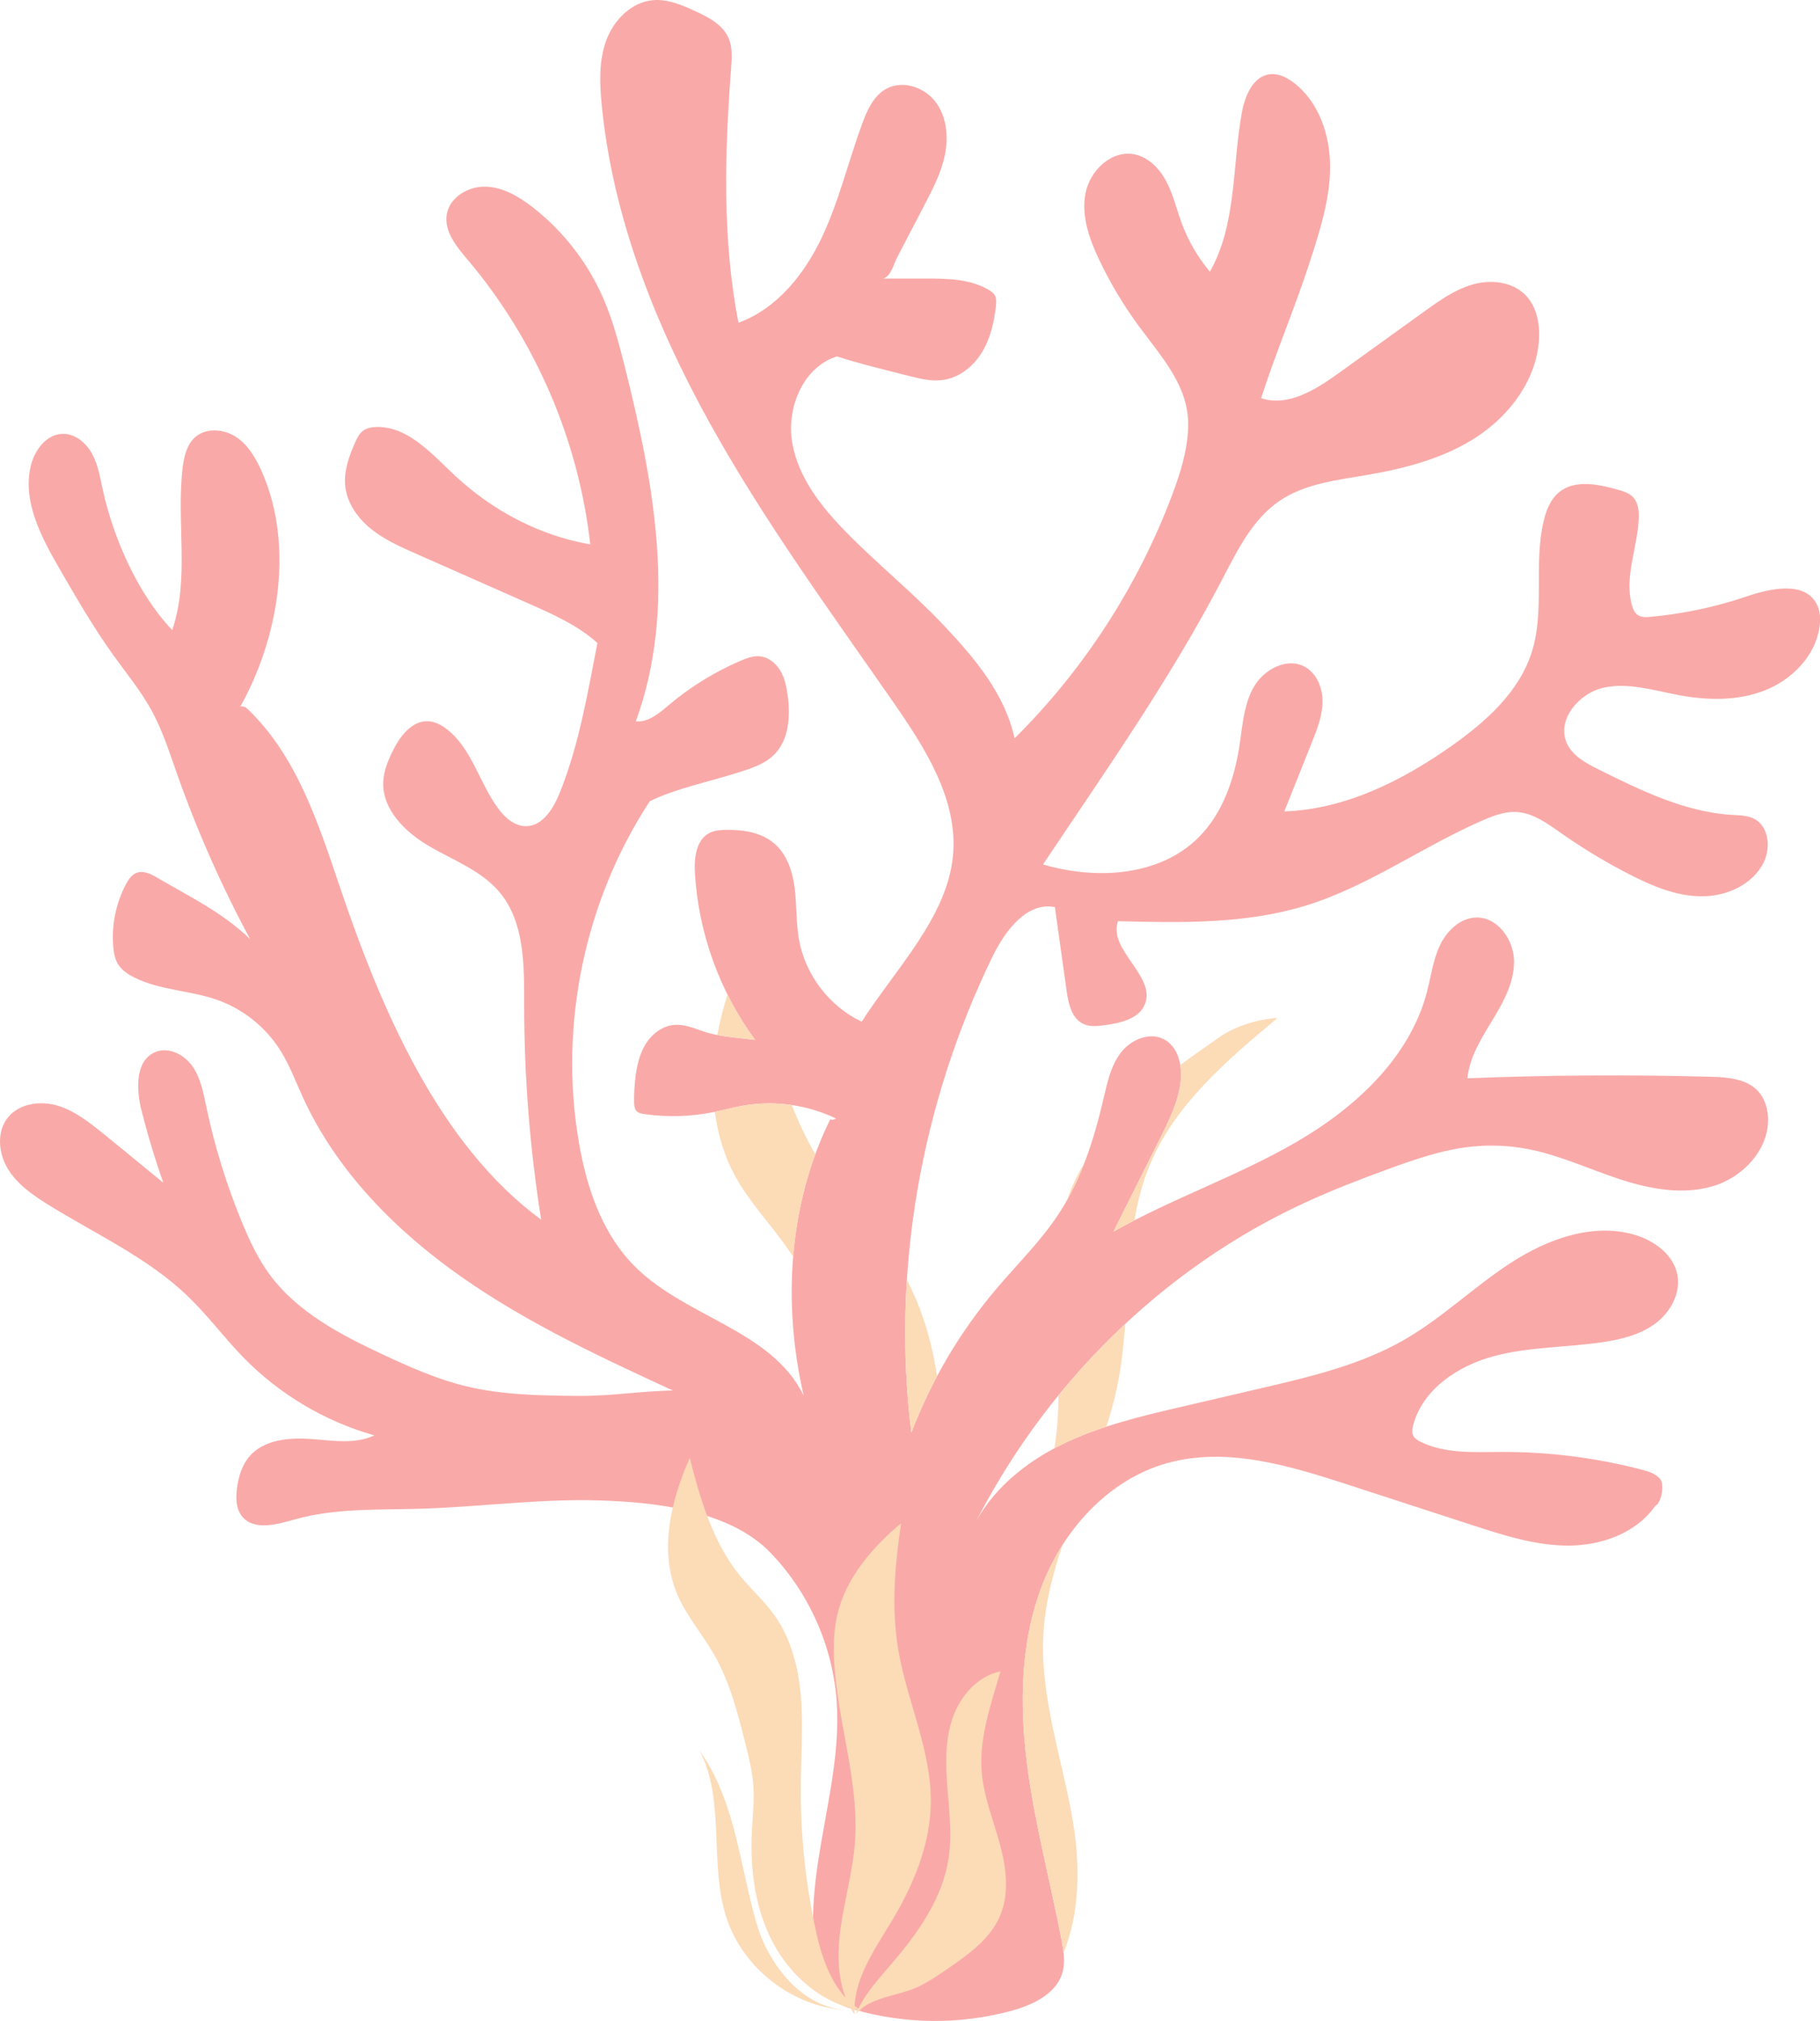 <?xml version="1.0" encoding="UTF-8"?><svg xmlns="http://www.w3.org/2000/svg" xmlns:xlink="http://www.w3.org/1999/xlink" height="500.0" preserveAspectRatio="xMidYMid meet" version="1.0" viewBox="0.0 0.0 450.3 500.0" width="450.3" zoomAndPan="magnify"><defs><clipPath id="a"><path d="M 0 0 L 450.328 0 L 450.328 500 L 0 500 Z M 0 0"/></clipPath></defs><g><g clip-path="url(#a)" id="change1_1"><path d="M 147.633 371.203 C 133.082 370.816 118.578 372.848 104.027 373.277 C 93.566 373.586 82.906 373.094 72.832 375.945 C 68.418 377.195 62.824 378.754 59.914 375.199 C 58.383 373.328 58.312 370.664 58.621 368.266 C 58.992 365.391 59.852 362.48 61.746 360.289 C 65.332 356.148 71.52 355.637 76.984 356.02 C 82.445 356.402 87.652 357.398 92.637 355.129 C 80.457 351.695 69.207 345.02 60.355 335.98 C 55.539 331.062 51.434 325.473 46.469 320.699 C 36.543 311.16 23.719 305.359 12.016 298.109 C 8.184 295.734 4.34 293.078 1.977 289.238 C -0.383 285.398 -0.891 280.082 1.898 276.543 C 4.664 273.047 9.852 272.273 14.133 273.516 C 18.414 274.758 22.012 277.617 25.484 280.41 C 30.582 284.512 35.305 288.504 40.406 292.602 C 38.332 286.734 36.527 280.77 35.004 274.734 C 33.668 269.453 33.445 262.27 38.508 260.258 C 41.781 258.953 45.609 260.922 47.625 263.809 C 49.641 266.691 50.301 270.281 51.023 273.727 C 53.074 283.5 56.027 293.09 59.832 302.32 C 61.703 306.859 63.797 311.352 66.703 315.309 C 73.605 324.699 84.41 330.305 94.973 335.23 C 101.527 338.289 108.184 341.234 115.211 342.945 C 124.258 345.152 133.668 345.262 142.98 345.355 C 151.832 345.445 159.738 343.922 168.59 344.012 C 168.559 343.387 169.723 344.066 169.316 344.543 C 168.91 345.02 168.141 344.797 167.57 344.531 C 149.312 336.113 130.945 327.633 114.461 316.121 C 97.977 304.613 83.309 289.789 74.941 271.508 C 73.121 267.527 71.594 263.383 69.238 259.691 C 65.621 254.02 60.062 249.605 53.715 247.371 C 46.984 245 39.469 245.012 33.109 241.777 C 31.574 241 30.086 239.996 29.191 238.527 C 28.41 237.25 28.148 235.727 28.02 234.238 C 27.559 228.922 28.664 223.484 31.164 218.773 C 31.773 217.629 32.543 216.453 33.746 215.973 C 35.434 215.301 37.305 216.211 38.871 217.129 C 47.012 221.91 55.102 225.773 61.879 232.344 C 54.754 219.094 48.664 205.293 43.672 191.105 C 41.859 185.941 40.176 180.695 37.559 175.887 C 34.906 171.012 31.352 166.691 28.109 162.188 C 23.184 155.344 18.953 148.027 14.734 140.727 C 10.23 132.934 5.559 124.152 7.586 115.383 C 8.5 111.426 11.457 107.41 15.52 107.336 C 18.621 107.277 21.355 109.598 22.82 112.332 C 24.289 115.07 24.773 118.203 25.441 121.234 C 28.105 133.262 34.109 146.957 42.609 155.875 C 46.969 143.141 43.582 129.121 45.188 115.754 C 45.52 112.992 46.18 110.047 48.254 108.191 C 51.031 105.711 55.551 106.121 58.609 108.242 C 61.672 110.363 63.547 113.793 65.012 117.219 C 72.766 135.383 68.918 158.223 59.141 175.383 C 58.82 174.555 60.395 174.605 61.043 175.215 C 73.418 186.84 78.812 203.852 84.258 219.934 C 94.352 249.73 108.539 283.133 133.891 301.758 C 131.086 284.117 129.68 266.258 129.688 248.398 C 129.691 238.73 129.793 228.102 123.566 220.703 C 119.117 215.414 112.297 212.902 106.316 209.434 C 100.34 205.965 94.527 200.336 94.824 193.43 C 94.938 190.762 95.977 188.227 97.152 185.828 C 98.945 182.168 101.914 178.223 105.984 178.445 C 107.68 178.539 109.254 179.391 110.594 180.434 C 116.773 185.246 118.602 193.734 123.262 200.027 C 124.926 202.273 127.262 204.375 130.055 204.402 C 134.367 204.445 137.035 199.824 138.625 195.816 C 143.281 184.098 145.402 171.453 147.812 159.074 C 142.93 154.703 136.828 151.984 130.836 149.336 C 121.52 145.215 112.207 141.098 102.891 136.977 C 99.031 135.27 95.125 133.535 91.836 130.891 C 88.547 128.246 85.895 124.543 85.426 120.352 C 85.008 116.602 86.344 112.891 87.871 109.445 C 88.328 108.418 88.832 107.363 89.707 106.66 C 90.668 105.895 91.949 105.66 93.176 105.637 C 100.988 105.477 106.832 112.312 112.543 117.645 C 121.875 126.359 133.453 132.496 146.035 134.68 C 143.152 108.902 132.445 84.051 115.691 64.246 C 112.961 61.02 109.871 57.289 110.523 53.109 C 111.191 48.824 115.855 46.043 120.191 46.18 C 124.523 46.312 128.473 48.672 131.887 51.344 C 139.359 57.188 145.355 64.91 149.176 73.598 C 151.617 79.16 153.168 85.074 154.645 90.969 C 161.891 119.938 167.566 150.434 157.309 178.477 C 160.438 178.762 163.113 176.43 165.52 174.402 C 170.832 169.922 176.816 166.23 183.207 163.488 C 184.742 162.828 186.383 162.211 188.047 162.383 C 190.16 162.602 191.984 164.102 193.066 165.93 C 194.148 167.762 194.59 169.895 194.879 172 C 195.594 177.215 195.215 183.141 191.441 186.812 C 189 189.191 185.574 190.188 182.328 191.227 C 175.758 193.328 166.938 195.16 160.762 198.238 C 144.637 222.848 138.238 253.648 143.227 282.641 C 145.07 293.352 148.609 304.156 155.953 312.164 C 168.5 325.852 190.711 328.578 198.836 345.273 C 193.594 322.48 195.051 297.906 205.414 276.938 C 205.875 277.117 206.434 277.027 206.82 276.719 C 199.746 273.32 191.605 272.195 183.875 273.547 C 181.402 273.98 178.977 274.656 176.516 275.152 C 170.922 276.273 165.141 276.441 159.488 275.648 C 158.75 275.547 157.949 275.395 157.457 274.836 C 156.965 274.277 156.906 273.473 156.895 272.727 C 156.859 270.637 156.969 268.543 157.227 266.469 C 157.582 263.609 158.242 260.723 159.766 258.273 C 161.293 255.828 163.805 253.871 166.672 253.582 C 169.141 253.336 171.539 254.312 173.883 255.129 C 177.859 256.516 182.641 256.73 186.816 257.273 C 178.059 245.34 172.824 230.855 171.934 216.078 C 171.707 212.312 172.203 207.75 175.578 206.059 C 176.812 205.441 178.234 205.34 179.613 205.316 C 183.84 205.246 188.344 205.926 191.559 208.672 C 194.746 211.398 196.129 215.703 196.637 219.867 C 197.148 224.031 196.941 228.273 197.672 232.402 C 199.215 241.141 205.184 248.977 213.195 252.781 C 221.441 239.906 234.395 226.887 235.789 211.66 C 237.055 197.859 228.938 185.125 221.023 173.742 C 205.195 150.965 188.762 128.508 175.355 104.219 C 161.949 79.934 151.562 53.543 148.871 25.93 C 148.352 20.578 148.145 15.023 150.004 9.977 C 151.863 4.934 156.246 0.484 161.605 0.039 C 165.215 -0.262 168.711 1.23 172 2.746 C 175.266 4.246 178.754 6.055 180.223 9.332 C 181.297 11.73 181.074 14.484 180.875 17.105 C 179.297 37.891 178.699 59.395 182.711 79.848 C 192.145 76.422 198.941 67.961 203.258 58.902 C 207.574 49.844 209.867 39.973 213.336 30.555 C 214.555 27.238 216.125 23.742 219.203 22.008 C 223.188 19.766 228.594 21.492 231.391 25.102 C 234.188 28.715 234.703 33.688 233.816 38.172 C 232.926 42.652 230.789 46.773 228.676 50.824 C 226.449 55.094 224.219 59.367 221.992 63.637 C 221.059 65.426 220.461 68.355 218.52 68.914 C 222.008 68.91 225.496 68.91 228.984 68.91 C 234.344 68.906 239.992 68.98 244.609 71.703 C 245.207 72.059 245.805 72.473 246.141 73.082 C 246.574 73.859 246.512 74.812 246.41 75.699 C 245.973 79.684 245.062 83.695 242.98 87.121 C 240.902 90.547 237.516 93.336 233.559 93.973 C 230.641 94.441 227.676 93.734 224.816 92.992 C 218.781 91.426 213.02 90.121 207.098 88.18 C 198.723 90.754 194.527 100.895 196.012 109.531 C 197.492 118.168 203.246 125.43 209.383 131.684 C 217.211 139.672 225.977 146.703 233.641 154.852 C 241.301 162.996 248.645 171.742 251.031 182.668 C 268.117 165.719 281.5 145.055 289.98 122.535 C 292.062 117.004 293.871 111.262 293.977 105.352 C 294.152 95.656 287.594 88.578 281.836 80.781 C 278.023 75.617 274.711 70.082 271.961 64.281 C 269.516 59.129 267.477 53.41 268.57 47.812 C 269.66 42.215 274.977 37.105 280.582 38.16 C 284.176 38.836 286.965 41.785 288.645 45.035 C 290.324 48.281 291.141 51.898 292.418 55.324 C 294.027 59.645 296.383 63.688 299.352 67.215 C 305.977 55.516 304.852 41.176 307.238 27.941 C 307.996 23.758 310.004 18.82 314.234 18.355 C 316.328 18.129 318.363 19.148 320.043 20.422 C 326.336 25.184 329.117 33.488 329.09 41.379 C 329.062 49.266 326.613 56.922 324.191 64.43 C 320.426 76.086 315.785 86.852 312.023 98.512 C 318.645 100.719 325.512 96.426 331.176 92.348 C 338.273 87.234 345.367 82.125 352.461 77.012 C 356.191 74.328 360.023 71.594 364.449 70.355 C 368.875 69.121 374.09 69.676 377.344 72.918 C 380.141 75.703 381 79.941 380.781 83.883 C 380.238 93.707 373.785 102.508 365.59 107.953 C 357.395 113.398 347.613 115.926 337.91 117.566 C 330.52 118.816 322.738 119.719 316.547 123.945 C 309.992 128.422 306.273 135.895 302.613 142.938 C 289.574 168.004 273.77 190.371 258.066 213.867 C 271.16 217.727 286.816 216.848 296.504 207.23 C 302.602 201.176 305.461 192.555 306.73 184.059 C 307.457 179.188 307.789 174.074 310.285 169.832 C 312.781 165.59 318.359 162.625 322.719 164.91 C 325.777 166.516 327.266 170.211 327.223 173.664 C 327.176 177.117 325.879 180.414 324.598 183.621 C 322.32 189.332 320.043 195.043 317.762 200.754 C 332.777 200.246 346.855 193.211 359.133 184.551 C 367.59 178.586 375.824 171.254 378.969 161.391 C 382.289 150.973 379.383 139.469 381.945 128.84 C 382.582 126.199 383.637 123.52 385.73 121.789 C 389.621 118.582 395.375 119.777 400.234 121.141 C 401.555 121.512 402.934 121.914 403.914 122.875 C 405.352 124.281 405.559 126.512 405.453 128.52 C 405.07 135.652 401.852 142.824 403.758 149.707 C 404.02 150.645 404.418 151.617 405.223 152.164 C 406.117 152.773 407.293 152.715 408.367 152.613 C 416.418 151.879 424.383 150.188 432.039 147.598 C 438.051 145.562 446.297 143.734 449.395 149.273 C 450.406 151.086 450.484 153.281 450.156 155.332 C 449.023 162.438 443.273 168.227 436.57 170.844 C 429.867 173.461 422.367 173.297 415.297 171.969 C 409.125 170.805 402.824 168.781 396.695 170.16 C 390.566 171.543 385.059 178.188 387.668 183.902 C 389.109 187.066 392.449 188.84 395.562 190.387 C 406.062 195.609 416.93 200.93 428.633 201.617 C 430.473 201.723 432.395 201.734 434.031 202.586 C 437.605 204.449 438.156 209.613 436.422 213.25 C 433.738 218.863 427.148 221.805 420.926 221.758 C 414.703 221.715 408.777 219.203 403.238 216.371 C 397.348 213.359 391.668 209.934 386.254 206.129 C 382.828 203.723 379.227 201.055 375.039 200.883 C 372.254 200.77 369.555 201.793 366.996 202.898 C 352.09 209.352 338.68 219.223 323.164 224.027 C 308.223 228.656 292.258 228.305 276.621 227.91 C 274.059 234.996 286.07 241.457 283.27 248.453 C 281.82 252.062 277.293 253.094 273.438 253.621 C 271.641 253.867 269.727 254.102 268.074 253.344 C 265.152 252.008 264.34 248.309 263.895 245.121 C 262.93 238.223 261.961 231.324 260.996 224.426 C 254.066 223.066 248.699 230.254 245.602 236.602 C 227.941 272.809 220.484 314.453 225.488 354.426 C 230.398 341.574 237.488 329.559 246.363 319.047 C 251.617 312.82 257.516 307.09 261.977 300.27 C 267.613 291.66 270.734 281.656 273.074 271.637 C 273.992 267.711 274.867 263.617 277.324 260.422 C 279.781 257.23 284.367 255.262 287.949 257.105 C 291.566 258.969 292.602 263.738 292.094 267.773 C 291.469 272.727 289.203 277.297 286.969 281.762 C 283.141 289.414 279.312 297.066 275.484 304.719 C 290.133 296.441 306.242 290.973 320.789 282.52 C 335.336 274.066 348.781 261.699 353.047 245.426 C 354.059 241.562 354.547 237.52 356.25 233.906 C 357.953 230.297 361.285 227.074 365.277 227 C 370.547 226.902 374.512 232.469 374.598 237.738 C 374.684 243.008 371.996 247.883 369.258 252.387 C 366.523 256.887 363.578 261.527 363.062 266.773 C 383.113 265.977 403.191 265.852 423.25 266.402 C 427.5 266.52 432.25 266.891 435.07 270.07 C 436.422 271.59 437.141 273.598 437.375 275.617 C 438.293 283.551 431.809 290.938 424.195 293.348 C 416.586 295.762 408.281 294.223 400.695 291.727 C 393.113 289.23 385.801 285.777 377.961 284.273 C 373.32 283.387 368.543 283.195 363.844 283.715 C 356.773 284.496 349.98 286.855 343.301 289.301 C 336.465 291.805 329.668 294.426 323.055 297.461 C 287.359 313.844 258.09 343.09 240.57 378.242 C 245.004 368.852 253.512 361.875 262.84 357.316 C 272.172 352.762 282.383 350.367 292.492 348.012 C 299.07 346.477 305.645 344.941 312.223 343.41 C 324.348 340.582 336.672 337.676 347.461 331.461 C 356.809 326.074 364.637 318.406 373.676 312.516 C 382.711 306.629 393.859 302.504 404.238 305.438 C 409.211 306.848 414.07 310.371 415.02 315.449 C 415.871 320.008 413.273 324.695 409.551 327.457 C 405.828 330.223 401.164 331.375 396.578 332.059 C 387.543 333.402 378.246 333.18 369.434 335.574 C 360.617 337.969 351.934 343.805 349.633 352.645 C 349.426 353.438 349.277 354.305 349.602 355.059 C 349.953 355.875 350.777 356.371 351.578 356.762 C 357.664 359.711 364.758 359.246 371.52 359.223 C 383.203 359.184 394.895 360.66 406.199 363.605 C 407.887 364.047 409.676 364.59 410.773 365.941 C 411.871 367.297 411.098 371.859 409.512 372.586 C 404.879 379.273 396.316 382.352 388.18 382.395 C 380.043 382.438 372.141 379.895 364.402 377.375 C 354.172 374.047 343.941 370.719 333.711 367.387 C 319.129 362.641 303.496 357.859 288.727 362.004 C 274.406 366.023 263.312 378.199 257.914 392.062 C 252.52 405.926 252.215 421.301 254.066 436.062 C 255.914 450.824 259.82 465.238 262.633 479.848 C 263.152 482.543 263.629 485.363 262.875 488.004 C 261.363 493.305 255.562 496.043 250.242 497.488 C 237.535 500.953 223.871 500.828 211.227 497.141 C 209.43 496.617 207.602 495.992 206.188 494.77 C 204.316 493.145 203.414 490.688 202.785 488.293 C 197.09 466.5 208.48 443.766 207.031 421.285 C 206.141 407.484 200.203 394.062 190.59 384.121 C 180.469 373.66 162.184 371.59 147.633 371.203" fill="#f9aaa8"/></g><g id="change2_1"><path d="M 227.047 491.602 C 229.703 490.367 232.133 488.695 234.543 487.035 C 239.602 483.555 244.902 479.781 247.359 474.152 C 249.727 468.727 249.027 462.453 247.516 456.73 C 246.004 451.004 243.723 445.449 243.004 439.57 C 241.93 430.781 245.062 422.02 247.527 413.516 C 241.836 414.68 237.52 419.68 235.652 425.184 C 233.781 430.684 233.961 436.652 234.414 442.445 C 234.867 448.238 235.57 454.09 234.688 459.832 C 233.188 469.566 227.285 478.035 220.879 485.52 C 217.43 489.551 213.715 493.52 211.699 498.43 C 215.078 494.02 222.008 493.938 227.047 491.602 Z M 222.184 472.609 C 226.73 464.48 230.145 455.484 230.293 446.172 C 230.516 432.328 223.598 419.367 221.871 405.629 C 220.645 395.852 221.512 386.625 222.945 376.875 C 215.766 382.879 209.309 390.391 207.172 399.504 C 206.266 403.371 206.176 407.395 206.406 411.363 C 207.285 426.391 212.711 441.121 211.508 456.129 C 210.621 467.176 206.148 478.078 207.855 489.027 C 208.375 492.359 209.484 495.637 211.414 498.402 C 210.961 488.875 217.527 480.934 222.184 472.609 Z M 201.957 478.102 C 199.297 466.109 198.012 453.812 198.129 441.531 C 198.199 434.328 198.75 427.109 198.172 419.93 C 197.59 412.75 195.789 405.48 191.605 399.617 C 189.016 395.988 185.609 393.02 182.832 389.535 C 176.355 381.418 173.211 370.785 170.656 360.719 C 165.926 371.301 163.043 383.68 167.535 394.363 C 169.793 399.742 173.734 404.227 176.645 409.285 C 180.617 416.195 182.59 424.039 184.516 431.773 C 185.316 434.988 186.121 438.219 186.379 441.52 C 186.688 445.465 186.211 449.422 186.023 453.375 C 185.582 462.832 186.891 472.578 191.391 480.91 C 195.887 489.238 203.891 495.98 213.242 497.453 C 206.562 493.625 203.625 485.617 201.957 478.102 Z M 189.398 481.617 C 188.043 478.898 187.168 475.965 186.402 473.023 C 182.719 458.922 181.43 444.934 173.039 433.016 C 179.602 445.512 175.348 461.121 179.758 474.527 C 183.863 487 195.984 496.41 209.086 497.293 C 200.148 496.5 193.395 489.652 189.398 481.617 Z M 258.129 404.703 C 258.508 396.973 260.414 389.547 262.902 382.227 C 260.922 385.34 259.242 388.648 257.914 392.062 C 252.52 405.926 252.215 421.301 254.066 436.062 C 255.914 450.824 259.82 465.238 262.633 479.848 C 262.836 480.91 263.031 481.992 263.148 483.074 C 267.148 473.379 267.258 461.652 265.52 451.051 C 262.984 435.566 257.363 420.375 258.129 404.703 Z M 273.75 352.965 C 274.852 349.512 275.812 346.02 276.523 342.473 C 277.504 337.582 278.016 332.59 278.387 327.574 C 272.496 333.07 266.984 338.977 261.895 345.227 C 261.863 349.637 261.598 354.016 260.867 358.328 C 261.52 357.98 262.176 357.645 262.84 357.316 C 266.367 355.598 270.023 354.184 273.75 352.965 Z M 284.426 288.348 C 290.633 273.305 303.59 262.277 316.09 251.859 C 311.371 252.102 305.699 253.855 301.812 256.539 C 298.551 258.793 295.258 261.102 292.023 263.496 C 292.254 264.91 292.27 266.387 292.094 267.773 C 291.469 272.727 289.203 277.297 286.969 281.762 C 283.141 289.414 279.312 297.066 275.484 304.719 C 277.195 303.75 278.926 302.824 280.676 301.926 C 281.465 297.285 282.617 292.734 284.426 288.348 Z M 264.5 295.539 C 264.34 295.973 264.195 296.41 264.047 296.848 C 265.699 293.902 267.098 290.824 268.312 287.664 C 266.828 290.16 265.531 292.77 264.5 295.539 Z M 224.379 316.672 C 223.578 329.273 223.926 341.934 225.488 354.426 C 227.312 349.652 229.441 344.992 231.844 340.484 C 230.594 332.18 228.234 324.043 224.379 316.672 Z M 177.477 256.062 C 180.559 256.66 183.84 256.887 186.816 257.273 C 184.23 253.746 181.957 249.992 180.004 246.078 C 179.488 247.688 179.02 249.316 178.598 250.961 C 178.164 252.641 177.789 254.344 177.477 256.062 Z M 195.926 273.406 C 191.934 272.816 187.852 272.852 183.875 273.547 C 181.52 273.961 179.207 274.59 176.867 275.074 C 177.598 280.66 179.203 286.078 181.922 291.039 C 185.215 297.047 189.945 302.117 193.98 307.656 C 194.766 308.73 195.512 309.828 196.242 310.934 C 196.945 302.27 198.738 293.734 201.719 285.594 C 199.488 281.707 197.551 277.625 195.926 273.406 Z M 195.113 213.762 C 195.176 213.652 195.234 213.543 195.297 213.434 C 195.242 213.566 195.195 213.699 195.141 213.836 C 195.129 213.812 195.125 213.785 195.113 213.762" fill="#fcdbb7"/></g></g></svg>